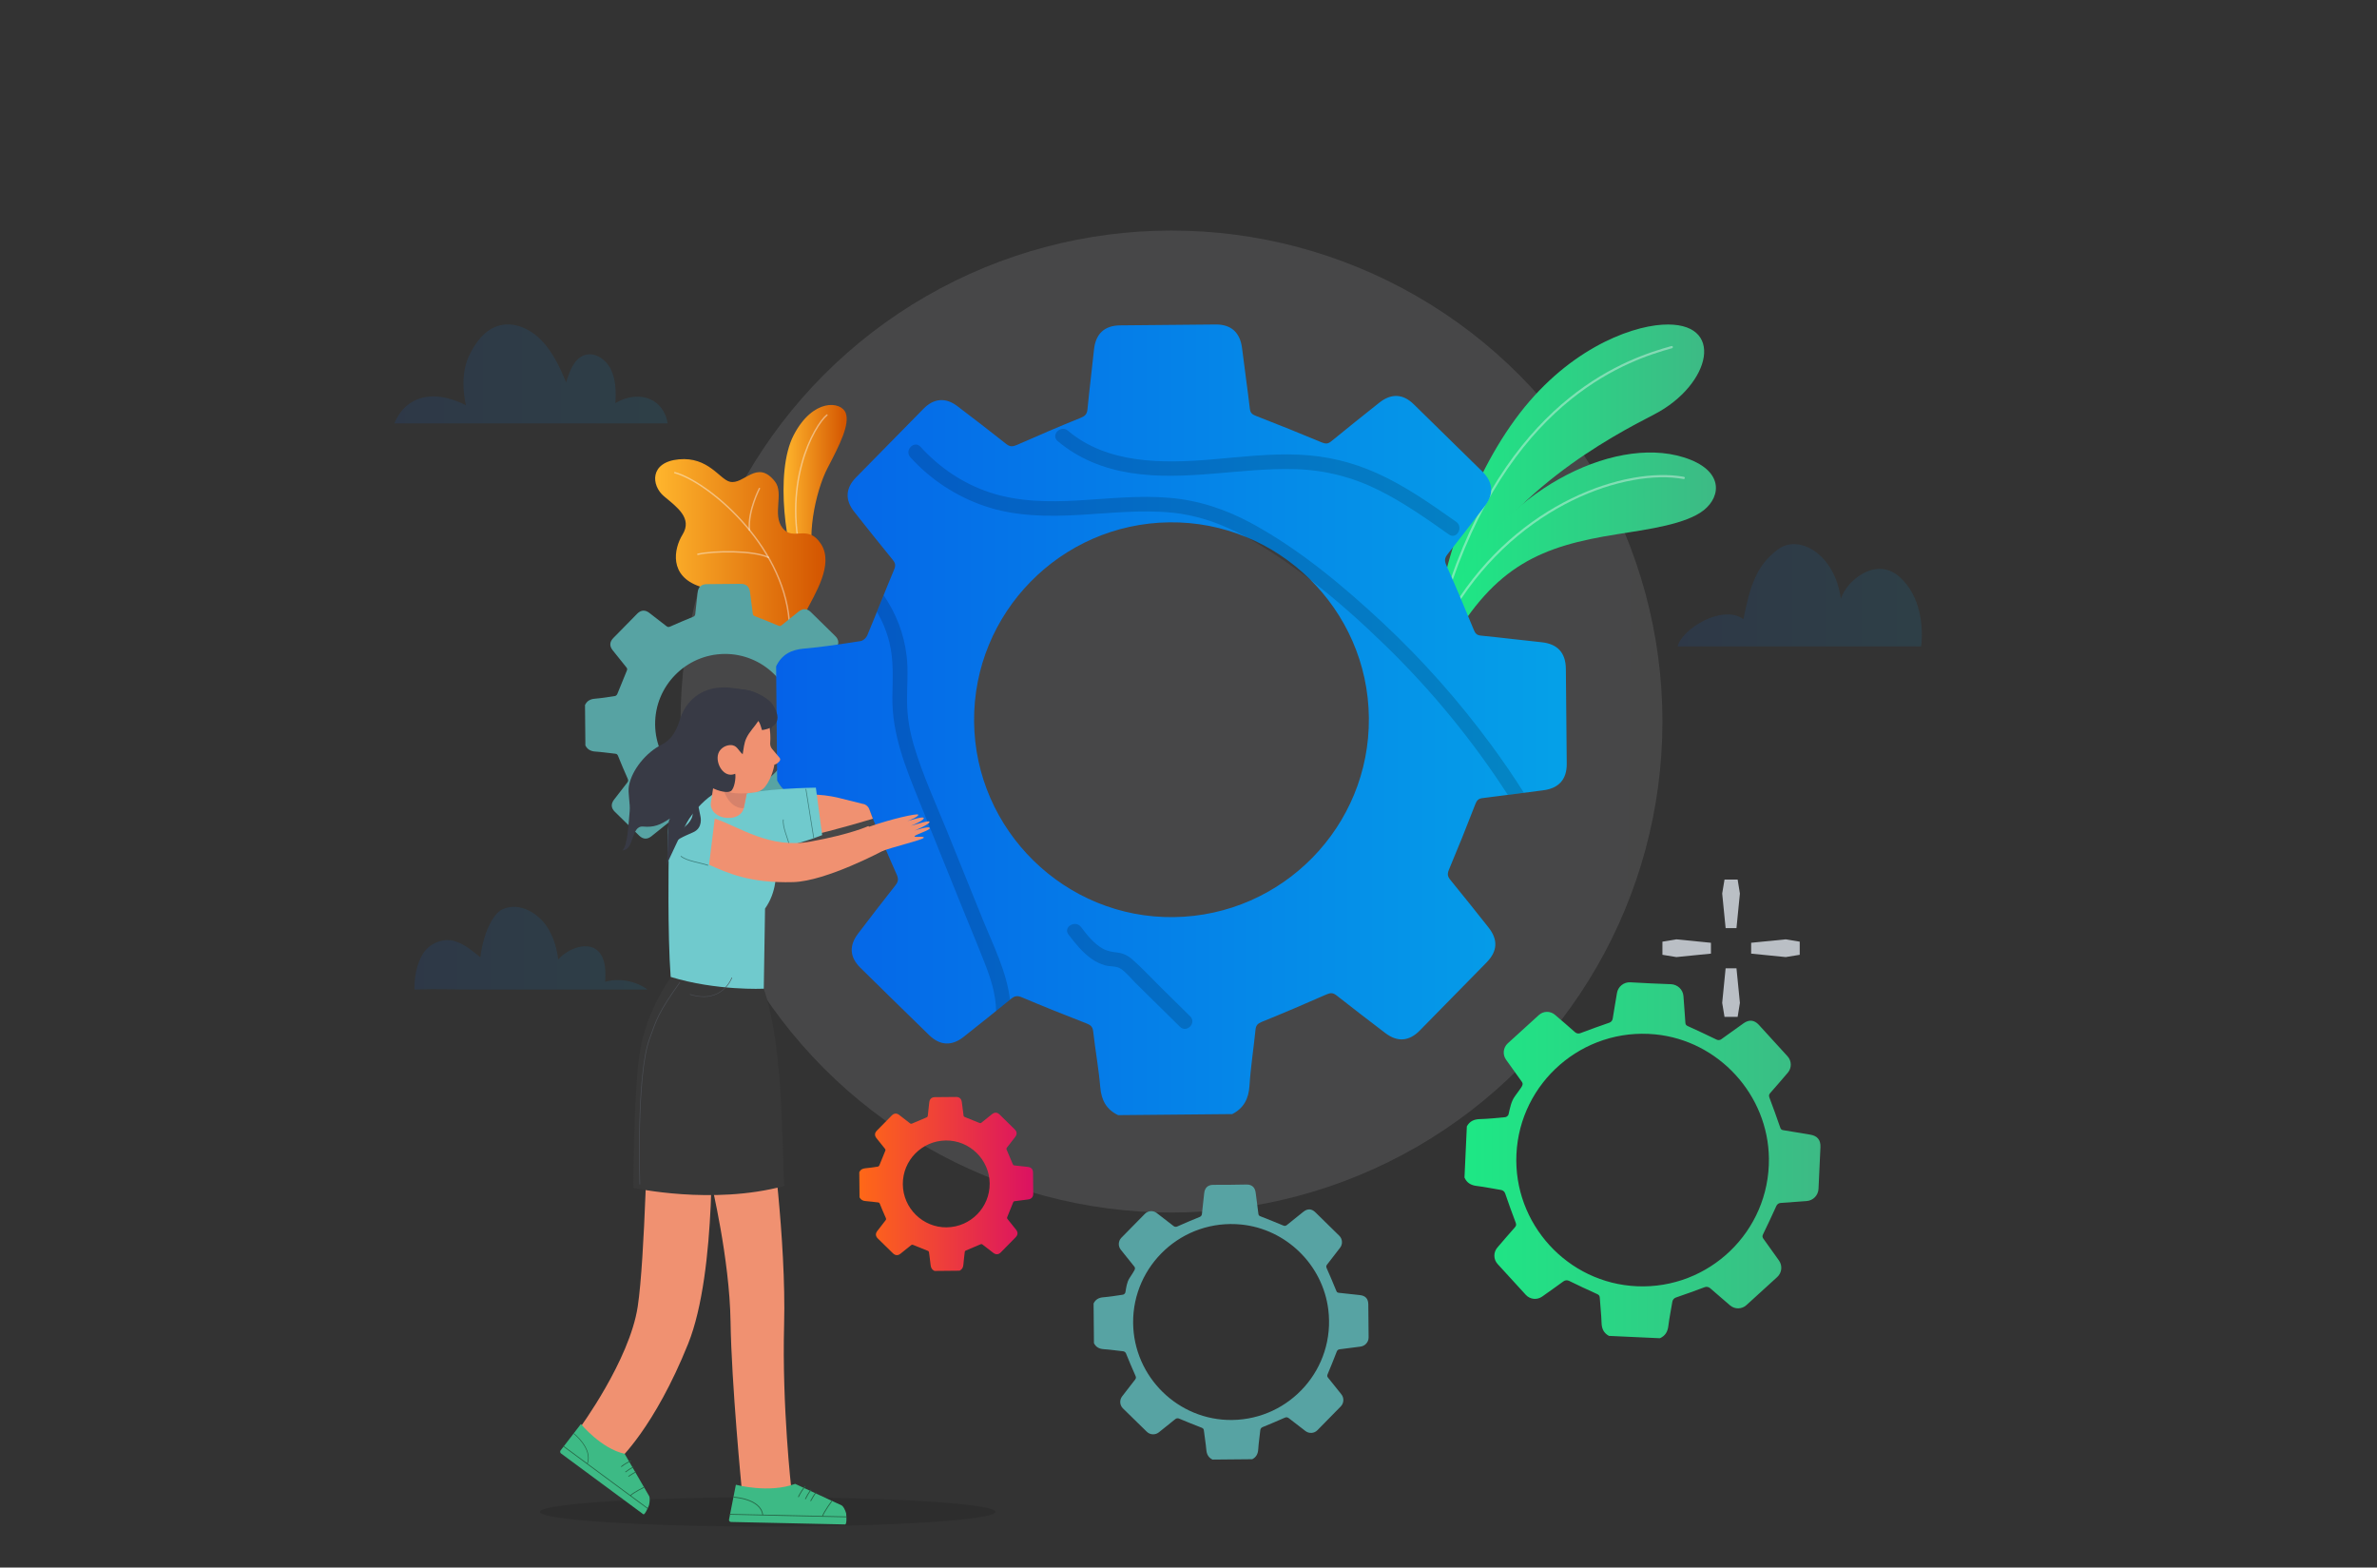 <?xml version="1.0" encoding="UTF-8"?>
<svg id="Layer_1" xmlns="http://www.w3.org/2000/svg" xmlns:xlink="http://www.w3.org/1999/xlink" viewBox="0 0 1502.96 991.06">
  <rect x="0" y="0" width="1502.96" height="991.06" fill="#333333" stroke="none"/>
  <defs>
    <style>
      .cls-1 {
        fill: #57a3a3;
      }

      .cls-2 {
        opacity: .11;
      }

      .cls-3 {
        fill: url(#linear-gradient-2);
      }

      .cls-4 {
        fill: url(#linear-gradient-10);
      }

      .cls-5 {
        stroke-width: .44px;
      }

      .cls-5, .cls-6, .cls-7, .cls-8, .cls-9, .cls-10, .cls-11, .cls-12, .cls-13 {
        fill: none;
      }

      .cls-5, .cls-8 {
        stroke: #3d7f7d;
      }

      .cls-5, .cls-8, .cls-11, .cls-13 {
        stroke-linejoin: round;
      }

      .cls-14 {
        fill: #d6826b;
      }

      .cls-15 {
        fill: #383838;
      }

      .cls-16 {
        opacity: .25;
      }

      .cls-6 {
        opacity: .4;
        stroke-width: 1.41px;
      }

      .cls-6, .cls-7, .cls-9, .cls-10, .cls-12 {
        stroke-miterlimit: 10;
      }

      .cls-6, .cls-12 {
        stroke: #fafafa;
        stroke-linecap: round;
      }

      .cls-17 {
        fill: #3dba85;
      }

      .cls-18 {
        fill: url(#linear-gradient-4);
      }

      .cls-19 {
        fill: url(#linear-gradient-3);
      }

      .cls-20 {
        fill: url(#linear-gradient-5);
      }

      .cls-7, .cls-9 {
        stroke-width: .4px;
      }

      .cls-7, .cls-10 {
        stroke: #4b4e54;
      }

      .cls-21 {
        fill: #babfc5;
      }

      .cls-22 {
        fill: url(#linear-gradient-8);
      }

      .cls-8 {
        stroke-width: .48px;
      }

      .cls-9, .cls-11, .cls-13 {
        stroke: #266646;
      }

      .cls-10 {
        stroke-width: .34px;
      }

      .cls-11 {
        stroke-width: .52px;
      }

      .cls-23 {
        fill: url(#linear-gradient-7);
      }

      .cls-24 {
        opacity: .16;
      }

      .cls-25 {
        fill: url(#linear-gradient-9);
      }

      .cls-26 {
        fill: url(#linear-gradient);
        isolation: isolate;
        opacity: .15;
      }

      .cls-27 {
        fill: url(#linear-gradient-11);
      }

      .cls-28 {
        fill: url(#linear-gradient-6);
      }

      .cls-29 {
        opacity: .45;
      }

      .cls-12 {
        opacity: .44;
        stroke-width: .9px;
      }

      .cls-13 {
        stroke-width: .48px;
      }

      .cls-30 {
        fill: #70cacd;
      }

      .cls-31 {
        fill: #f09171;
      }

      .cls-32 {
        fill: #383a45;
      }
    </style>
    <linearGradient id="linear-gradient" x1="19077.62" y1="-1925.73" x2="19781.01" y2="-1917.94" gradientTransform="translate(20535.78 -1461.6) rotate(-180)" gradientUnits="userSpaceOnUse">
      <stop offset="0" stop-color="#d1d3d4" stop-opacity="0"/>
      <stop offset=".04" stop-color="#cdcfd0" stop-opacity=".19"/>
      <stop offset=".09" stop-color="#c9cbcc" stop-opacity=".38"/>
      <stop offset=".15" stop-color="#c5c7c9" stop-opacity=".55"/>
      <stop offset=".21" stop-color="#c2c4c6" stop-opacity=".69"/>
      <stop offset=".28" stop-color="#c0c2c4" stop-opacity=".81"/>
      <stop offset=".36" stop-color="#bec0c2" stop-opacity=".89"/>
      <stop offset=".46" stop-color="#bdbfc1" stop-opacity=".95"/>
      <stop offset=".61" stop-color="#bcbec0" stop-opacity=".99"/>
      <stop offset="1" stop-color="#bcbec0"/>
    </linearGradient>
    <linearGradient id="linear-gradient-2" x1="20000.41" y1="311.93" x2="20040.35" y2="311.93" gradientTransform="translate(20535.78) rotate(-180) scale(1 -1)" gradientUnits="userSpaceOnUse">
      <stop offset="0" stop-color="#d35400"/>
      <stop offset="1" stop-color="#ffb62d"/>
    </linearGradient>
    <linearGradient id="linear-gradient-3" x1="20126.35" y1="599.49" x2="20273.73" y2="599.49" gradientTransform="translate(20535.78) rotate(-180) scale(1 -1)" gradientUnits="userSpaceOnUse">
      <stop offset="0" stop-color="#05a1e8"/>
      <stop offset="1" stop-color="#0562e8"/>
    </linearGradient>
    <linearGradient id="linear-gradient-4" x1="19320.63" y1="376.35" x2="19475.02" y2="376.35" xlink:href="#linear-gradient-3"/>
    <linearGradient id="linear-gradient-5" x1="20113.65" y1="236.42" x2="20286.42" y2="236.42" xlink:href="#linear-gradient-3"/>
    <linearGradient id="linear-gradient-6" x1="19458.24" y1="292.35" x2="19622.56" y2="292.35" gradientTransform="translate(20535.78) rotate(-180) scale(1 -1)" gradientUnits="userSpaceOnUse">
      <stop offset="0" stop-color="#3dba85"/>
      <stop offset="1" stop-color="#1de885"/>
    </linearGradient>
    <linearGradient id="linear-gradient-7" x1="19450.82" y1="346.9" x2="19619.17" y2="346.9" xlink:href="#linear-gradient-6"/>
    <linearGradient id="linear-gradient-8" x1="20013.83" y1="348.77" x2="20121.54" y2="348.77" xlink:href="#linear-gradient-2"/>
    <linearGradient id="linear-gradient-9" x1="19882.49" y1="748.52" x2="19992.47" y2="748.52" gradientTransform="translate(20535.78) rotate(-180) scale(1 -1)" gradientUnits="userSpaceOnUse">
      <stop offset="0" stop-color="#db1162"/>
      <stop offset="1" stop-color="#ff6817"/>
    </linearGradient>
    <linearGradient id="linear-gradient-10" x1="19384.69" y1="733.53" x2="19609.77" y2="733.53" xlink:href="#linear-gradient-6"/>
    <linearGradient id="linear-gradient-11" x1="19545.13" y1="455.08" x2="20045.04" y2="455.08" xlink:href="#linear-gradient-3"/>
  </defs>
  <circle class="cls-26" cx="740.72" cy="456.19" r="310.42"/>
  <g>
    <path class="cls-3" d="M506.43,367.81c-9.44-18.14-16.8-69.06-4.64-92.6,12.16-23.55,30.18-21.67,32.98-14.03,2.58,7.05-3.61,19.68-11.45,34.6-7.84,14.92-14.48,47.11-7.05,62.06l-9.84,9.97Z"/>
    <path class="cls-12" d="M522.86,262.4c-7.72,6.22-29.86,44.15-14.37,96.24"/>
  </g>
  <g class="cls-16">
    <g class="cls-29">
      <path class="cls-19" d="M409.43,625.65s-.21,0-.24,0c-12.97,0-25.94,0-38.91,0-23.01,0-46.03,0-69.04,0-16.98,0-22.23-.54-39.18-.05-.19-10.46,2.72-20.32,7.73-25.6,4.11-4.34,11.18-6.71,16.95-5.18,7.31,1.93,12.27,6.83,17.01,10.46,1.68-14.41,7.63-27.54,14.03-30.4,11.01-4.93,22.52,2.89,27.69,10.48,4.26,6.26,6.59,13.7,7.46,21.22,6.91-7.64,22.37-13.47,27.94-1.35,2.19,4.76,2.01,10.22,1.79,15.46,9.06-2.44,19.18-.53,26.78,4.96Z"/>
    </g>
    <g class="cls-29">
      <path class="cls-18" d="M1060.76,408.67c2.69-10.92,28.05-26.85,41.61-17.23,4.17-20.78,8.06-33.74,21.65-43.98,13.59-10.24,36.28,3.15,39.92,31.17,3.64-11.53,22.17-27.05,37.05-13.95,13.77,12.12,15.15,32.43,13.72,43.99h-153.94Z"/>
    </g>
    <g class="cls-29">
      <path class="cls-20" d="M249.35,267.72c4.19-10.34,12.12-15.88,21.49-16.92,11.82-1.31,23.8,5.47,23.8,5.47,0,0-4.44-17.06,1.59-30.5,4.11-9.16,10.66-17.77,19.76-20.03,9.42-2.34,19.41,2.25,26.42,9.51,7.01,7.26,11.55,16.89,15.57,26.49,2.08-6.82,4.85-14.45,11-16.98,6.36-2.62,13.73,1.9,17.07,8.38,3.33,6.48,3.51,14.31,3.05,21.73,7.39-4.43,16.8-5.74,24.19-1.31,4.74,2.84,8.1,8.41,8.83,14.15h-172.77Z"/>
    </g>
  </g>
  <ellipse class="cls-2" cx="485.43" cy="955.86" rx="144.03" ry="9.28"/>
  <g>
    <g>
      <path class="cls-28" d="M913.21,366.11s11.57-55.56,44.91-101.11c31.51-43.05,71.3-58.36,92.95-59.72,40.65-2.55,30.89,38.08-5.03,56.67-26.34,13.63-96.49,49.87-127.75,117.59l-5.09-13.43Z"/>
      <path class="cls-6" d="M1057.04,219.47c-26.48,7.39-98.67,30.46-139.43,147.62"/>
    </g>
    <g>
      <path class="cls-23" d="M916.61,407.72c28.86-50.31,58.09-62.42,105.7-69.92,20.37-3.21,44.02-6.44,55.11-15.35,10.99-8.83,12.49-25.38-12.81-33.3-46.07-14.43-116.47,23.72-143.28,81.99l-4.72,36.58Z"/>
      <path class="cls-6" d="M1064.61,302.16c-36.18-6.64-104.07,15.75-144.92,81.64"/>
    </g>
  </g>
  <g>
    <path class="cls-22" d="M509.42,387.04c5.68-11.36,18.13-30.22,9.67-43.14-8.47-12.92-17.38-1.49-24.19-9.94-6.83-8.47.99-22.04-4.9-29.53-11.38-14.47-19.54,2.35-28.56.13-6.44-1.59-13.63-15.9-32.2-14.15-18.56,1.75-17.63,16.46-9.37,23.38,8.26,6.92,18.07,13.8,11.71,24.17-5.65,9.21-8.56,26.2,10.74,32.79,18.45,6.3,9.31,14.31,12.19,23.34,2.89,9.03,20.36,17.59,38.87,10.62l16.04-17.68Z"/>
    <path class="cls-12" d="M426.68,298.84c20.1,5.4,68.28,44.54,72.35,93.67"/>
    <path class="cls-12" d="M441.25,350.44c9.95-2.27,35.18-2.59,44.62,2"/>
    <path class="cls-12" d="M480.18,308.86s-7.42,14.26-6.31,26.24"/>
  </g>
  <g>
    <path class="cls-1" d="M442.5,539.98c-.35-4.18-1.12-8.32-1.58-12.49-.13-1.13-.67-1.46-1.61-1.83-4.81-1.87-9.6-3.78-14.35-5.79-1.01-.43-1.61-.36-2.43.32-3.51,2.89-7.07,5.71-10.63,8.53-2.64,2.1-5.3,1.97-7.71-.37-5.15-5.02-10.29-10.05-15.42-15.09-2.42-2.38-2.58-4.98-.5-7.69,2.76-3.61,5.52-7.22,8.34-10.78.66-.83.73-1.43.29-2.44-2.12-4.76-4.15-9.57-6.1-14.4-.38-.95-.8-1.32-1.79-1.42-4.18-.42-8.33-1.09-12.51-1.35-2.93-.18-5.04-1.27-6.36-3.87-.08-8.52-.16-17.04-.24-25.57,1.26-2.65,3.37-3.75,6.28-3.99,4.24-.35,8.45-1.03,12.66-1.68.55-.08,1.24-.7,1.46-1.24,2.05-4.92,3.98-9.9,6.04-14.81.38-.91.26-1.43-.32-2.14-2.91-3.57-5.78-7.17-8.64-10.78-2.1-2.65-1.96-5.28.41-7.71,5.03-5.14,10.08-10.28,15.13-15.4,2.32-2.35,4.96-2.54,7.56-.56,3.66,2.79,7.32,5.59,10.92,8.45.86.68,1.47.65,2.44.22,4.72-2.1,9.47-4.12,14.25-6.06.98-.4,1.42-.82,1.53-1.9.43-4.47,1-8.92,1.46-13.38.36-3.53,2.32-5.4,5.84-5.44,7.14-.07,14.28-.14,21.41-.2,3.51-.03,5.49,1.82,5.92,5.35.55,4.51,1.21,9.01,1.74,13.52.11.98.55,1.29,1.4,1.62,4.92,1.91,9.81,3.88,14.68,5.92.86.36,1.41.38,2.15-.23,3.56-2.92,7.16-5.78,10.77-8.65,2.67-2.12,5.29-2.02,7.7.33,5.15,5.02,10.29,10.06,15.41,15.12,2.41,2.38,2.59,5.01.54,7.7-2.76,3.61-5.52,7.22-8.34,10.79-.65.82-.75,1.43-.3,2.44,2.13,4.76,4.14,9.58,6.12,14.41.34.83.63,1.29,1.63,1.39,4.52.44,9.03,1.02,13.55,1.48,3.6.37,5.45,2.32,5.49,5.98.07,7.08.14,14.16.2,21.24.03,3.53-1.8,5.53-5.31,5.96-4.51.55-9.01,1.21-13.52,1.74-.95.11-1.31.48-1.65,1.36-1.9,4.92-3.87,9.82-5.91,14.68-.4.95-.31,1.52.32,2.29,2.88,3.52,5.71,7.08,8.53,10.64,2.18,2.74,2.05,5.32-.4,7.83-4.99,5.11-9.99,10.2-15,15.28-2.39,2.43-5,2.61-7.7.56-3.66-2.79-7.32-5.59-10.93-8.44-.81-.64-1.39-.6-2.3-.2-4.77,2.11-9.58,4.15-14.41,6.11-.93.38-1.34.77-1.44,1.78-.42,4.18-1.09,8.34-1.35,12.52-.18,2.92-1.27,5.03-3.86,6.37-8.52.08-17.04.16-25.57.24-2.64-1.26-3.75-3.36-4-6.28ZM458.95,501.89c24.36-.32,43.94-20.3,43.72-44.63-.22-24.37-20.36-44.11-44.71-43.81-24.34.3-43.95,20.31-43.73,44.62.22,24.37,20.4,44.13,44.72,43.81Z"/>
    <path class="cls-25" d="M588.39,799.61c-.22-2.59-.69-5.16-.98-7.75-.08-.7-.41-.91-1-1.13-2.99-1.16-5.96-2.35-8.91-3.6-.62-.26-1-.22-1.51.2-2.18,1.79-4.39,3.54-6.6,5.3-1.64,1.3-3.29,1.22-4.78-.23-3.2-3.12-6.39-6.24-9.57-9.37-1.5-1.48-1.6-3.09-.31-4.78,1.71-2.24,3.43-4.48,5.18-6.69.41-.51.46-.89.18-1.52-1.32-2.96-2.58-5.94-3.79-8.94-.24-.59-.49-.82-1.11-.88-2.59-.26-5.17-.67-7.77-.84-1.82-.11-3.13-.79-3.95-2.4-.05-5.29-.1-10.58-.15-15.88.78-1.64,2.09-2.33,3.9-2.48,2.63-.22,5.25-.64,7.86-1.04.34-.05.77-.43.91-.77,1.28-3.06,2.47-6.14,3.75-9.2.24-.56.16-.89-.2-1.33-1.81-2.22-3.59-4.45-5.36-6.69-1.3-1.64-1.22-3.28.26-4.78,3.12-3.19,6.26-6.38,9.4-9.56,1.44-1.46,3.08-1.58,4.7-.35,2.27,1.73,4.55,3.47,6.78,5.25.53.42.91.4,1.52.14,2.93-1.3,5.88-2.56,8.85-3.76.61-.25.88-.51.95-1.18.27-2.77.62-5.54.91-8.31.23-2.19,1.44-3.35,3.63-3.38,4.43-.05,8.86-.09,13.3-.12,2.18-.02,3.41,1.13,3.68,3.32.34,2.8.75,5.59,1.08,8.4.07.61.34.8.87,1,3.05,1.19,6.09,2.41,9.11,3.67.53.22.87.24,1.33-.14,2.21-1.81,4.45-3.59,6.68-5.37,1.66-1.32,3.29-1.26,4.78.21,3.2,3.12,6.39,6.25,9.57,9.39,1.5,1.48,1.61,3.11.33,4.78-1.71,2.24-3.43,4.49-5.18,6.7-.4.51-.47.89-.18,1.52,1.32,2.96,2.57,5.95,3.8,8.95.21.52.39.8,1.01.86,2.81.27,5.61.63,8.41.92,2.24.23,3.39,1.44,3.41,3.71.04,4.4.09,8.79.12,13.19.02,2.19-1.12,3.43-3.3,3.7-2.8.34-5.59.75-8.4,1.08-.59.07-.81.3-1.02.84-1.18,3.06-2.4,6.1-3.67,9.11-.25.59-.19.94.2,1.42,1.79,2.18,3.54,4.4,5.3,6.61,1.35,1.7,1.27,3.3-.25,4.86-3.1,3.17-6.2,6.33-9.32,9.49-1.49,1.51-3.1,1.62-4.78.35-2.27-1.73-4.55-3.47-6.79-5.24-.5-.4-.86-.37-1.43-.12-2.96,1.31-5.95,2.58-8.95,3.79-.58.24-.83.48-.9,1.11-.26,2.59-.67,5.18-.84,7.78-.11,1.82-.79,3.12-2.4,3.95-5.29.05-10.58.1-15.88.15-1.64-.78-2.33-2.09-2.48-3.9ZM598.61,775.97c15.13-.2,27.28-12.61,27.15-27.71-.13-15.13-12.64-27.39-27.76-27.2-15.11.19-27.29,12.61-27.15,27.71.14,15.13,12.66,27.4,27.77,27.21Z"/>
    <path class="cls-4" d="M1017.16,844.5c-3.17-1.78-4.4-4.49-4.51-8.15-.15-5.3-.82-10.59-1.12-15.89-.08-1.44-.74-1.89-1.91-2.42-5.89-2.67-11.76-5.4-17.56-8.25-1.13-.55-2.46-.43-3.47.31-4.47,3.27-8.99,6.46-13.52,9.66-3.22,2.28-7.63,1.81-10.3-1.09-5.97-6.5-11.92-13-17.86-19.53-2.66-2.92-2.72-7.38-.15-10.38,3.66-4.27,7.32-8.54,11.05-12.75.89-1,1.03-1.76.53-3.06-2.31-6.09-4.52-12.22-6.62-18.39-.4-1.19-1.43-2.04-2.67-2.23-5.11-.82-10.18-1.91-15.31-2.52-3.64-.43-6.22-1.92-7.71-5.23-.03-.07-.05-.15-.04-.23l1.48-32.1c0-.08.03-.16.06-.22,1.78-3.18,4.5-4.39,8.16-4.49,5.38-.15,10.75-.71,16.11-1.23.79-.08,1.86-1,2.03-1.72.94-4.01,1.6-8.1,4-11.45,4.66-6.5,5.78-7.32,4.34-9.31-3.35-4.61-6.65-9.26-9.94-13.91-2.27-3.21-1.79-7.62,1.11-10.27,6.55-5.99,13.12-11.97,19.7-17.93,2.86-2.59,7.2-2.65,10.13-.14,4.27,3.64,8.53,7.3,12.73,11.03.9.8,2.17,1.04,3.3.61,6.08-2.31,12.21-4.52,18.36-6.63,1.14-.39,1.96-1.37,2.14-2.56.83-5.4,1.82-10.77,2.69-16.17.66-4.09,4.31-7.03,8.45-6.81,8.54.45,17.06.94,25.61,1.19,4.23.13,7.7,3.38,7.99,7.6.38,5.61.88,11.21,1.22,16.82.08,1.24.6,1.66,1.65,2.14,6.07,2.75,12.1,5.58,18.1,8.49.97.47,2.11.37,2.98-.27,4.64-3.39,9.32-6.7,14.01-10.03,3.52-2.5,6.83-2.19,9.71.96,6.07,6.62,12.12,13.25,18.16,19.9,2.65,2.92,2.71,7.35.15,10.35-3.66,4.28-7.32,8.55-11.05,12.76-.88.99-1.05,1.75-.55,3.07,2.35,6.17,4.56,12.4,6.73,18.64.37,1.07.71,1.68,1.96,1.87,5.69.87,11.34,1.92,17.02,2.82,4.53.72,6.73,3.32,6.52,7.94-.4,8.78-.8,17.57-1.22,26.35-.19,4.1-3.42,7.42-7.52,7.7-5.48.37-10.95.85-16.43,1.2-1.18.08-2.22.79-2.7,1.87-2.71,6.01-5.51,11.98-8.4,17.9-.57,1.18-.5,1.89.24,2.91,3.32,4.54,6.57,9.14,9.82,13.73,2.31,3.26,1.84,7.73-1.11,10.43-6.49,5.94-12.99,11.87-19.51,17.78-2.91,2.64-7.33,2.7-10.32.15-4.21-3.6-8.42-7.2-12.57-10.86-.96-.85-2.3-1.1-3.5-.65-6.02,2.26-12.07,4.45-18.16,6.53-1.21.41-2.07,1.45-2.27,2.71-.81,5.09-1.9,10.14-2.51,15.25-.43,3.64-1.93,6.21-5.22,7.73-.07.03-.16.05-.23.05l-32.1-1.48c-.08,0-.16-.03-.22-.06ZM1035.07,813.23c45.49,1.93,83.85-34.61,83.4-80.69-.39-40.27-31.79-74.64-71.87-78.57-45.81-4.49-85.66,30.44-87.77,75.76-2.04,43.96,32.35,81.63,76.24,83.49Z"/>
    <path class="cls-1" d="M762.75,916.63c-.34-4.1-1.1-8.17-1.55-12.26-.12-1.11-.66-1.43-1.58-1.79-4.74-1.84-9.46-3.73-14.14-5.71-.78-.33-1.68-.2-2.33.34-3.45,2.83-6.94,5.6-10.44,8.38-2.26,1.79-5.51,1.64-7.58-.38-5.04-4.91-10.08-9.83-15.1-14.77-2.06-2.03-2.29-5.28-.53-7.58,2.71-3.54,5.42-7.09,8.19-10.59.64-.81.72-1.41.28-2.4-2.08-4.68-4.08-9.39-5.99-14.14-.32-.79-1.04-1.32-1.88-1.41-4.06-.41-8.1-1.06-12.16-1.31-2.87-.18-4.94-1.25-6.24-3.8l-.23-25.1c1.24-2.6,3.31-3.68,6.17-3.92,4.16-.35,8.3-1.01,12.43-1.65.61-.09,1.4-.86,1.5-1.42.56-3.15.89-6.34,2.61-9.04,3.33-5.23,4.16-5.92,2.96-7.4-2.85-3.5-5.67-7.04-8.48-10.58-1.79-2.25-1.62-5.5.39-7.55,4.95-5.07,9.92-10.12,14.9-15.16,1.98-2.01,5.15-2.22,7.39-.52,3.6,2.74,7.19,5.49,10.73,8.3.64.51,1.5.62,2.24.29,4.73-2.11,9.5-4.14,14.31-6.08.75-.3,1.26-.99,1.34-1.8.43-4.38.98-8.75,1.44-13.14.36-3.49,2.3-5.33,5.81-5.34,6.93-.02,13.84,0,20.76-.19,3.57-.1,5.57,1.72,6,5.25.54,4.43,1.19,8.84,1.71,13.28.11.96.54,1.26,1.37,1.59,4.88,1.9,9.74,3.85,14.56,5.87.66.27,1.4.16,1.95-.29,3.5-2.87,7.03-5.68,10.57-8.49,2.62-2.08,5.19-1.99,7.56.32,5.06,4.93,10.1,9.88,15.13,14.84,2.05,2.02,2.28,5.27.53,7.56-2.71,3.55-5.42,7.09-8.19,10.6-.64.81-.74,1.4-.29,2.4,2.09,4.68,4.07,9.4,6.01,14.14.33.82.62,1.27,1.6,1.37,4.44.43,8.87,1,13.31,1.45,3.54.36,5.35,2.28,5.39,5.87.07,6.95.14,13.9.19,20.86.02,2.99-2.22,5.49-5.2,5.85-4.39.54-8.78,1.17-13.17,1.7-.79.09-1.46.61-1.74,1.35-1.87,4.83-3.8,9.64-5.81,14.41-.39.94-.31,1.49.31,2.24,2.83,3.45,5.6,6.95,8.38,10.45,1.82,2.29,1.66,5.59-.39,7.68-4.91,5.02-9.83,10.03-14.76,15.03-2.02,2.05-5.25,2.27-7.54.53-3.55-2.7-7.09-5.41-10.59-8.18-.68-.54-1.6-.66-2.4-.31-4.69,2.07-9.4,4.08-14.15,6-.8.32-1.35,1.06-1.43,1.92-.41,4.04-1.05,8.07-1.3,12.12-.18,2.87-1.25,4.94-3.79,6.25l-25.1.23c-2.59-1.24-3.69-3.3-3.93-6.16ZM779.11,897.77c36.53-.48,65.37-32.51,60.76-69.78-3.5-28.29-26.62-50.93-54.98-53.78-37.32-3.74-68.75,25.78-68.42,62.19.31,34.13,28.57,61.82,62.64,61.37Z"/>
    <path class="cls-27" d="M695.68,687.32c-.99-11.79-3.15-23.48-4.47-35.24-.36-3.2-1.88-4.12-4.54-5.16-13.57-5.27-27.09-10.67-40.49-16.35-2.84-1.2-4.54-1.01-6.87.9-9.91,8.14-19.96,16.11-30.01,24.08-7.46,5.91-14.95,5.56-21.75-1.06-14.54-14.16-29.06-28.36-43.52-42.6-6.82-6.72-7.28-14.05-1.42-21.71,7.79-10.19,15.58-20.38,23.54-30.43,1.85-2.34,2.07-4.05.8-6.89-5.98-13.45-11.73-27-17.23-40.65-1.08-2.68-2.25-3.73-5.06-4.01-11.78-1.19-23.52-3.07-35.32-3.8-8.26-.52-14.21-3.58-17.94-10.93-.22-24.05-.45-48.11-.67-72.16,3.56-7.47,9.51-10.57,17.74-11.26,11.96-1,23.85-2.91,35.72-4.74,1.55-.24,3.5-1.97,4.13-3.49,5.8-13.89,11.24-27.93,17.06-41.81,1.07-2.56.73-4.04-.89-6.03-8.21-10.07-16.31-20.23-24.38-30.42-5.92-7.47-5.54-14.9,1.17-21.75,14.2-14.52,28.44-29.01,42.71-43.45,6.55-6.63,14-7.17,21.35-1.57,10.34,7.87,20.66,15.77,30.83,23.86,2.42,1.93,4.15,1.84,6.9.62,13.31-5.91,26.72-11.62,40.21-17.09,2.78-1.13,4.02-2.3,4.31-5.36,1.22-12.6,2.83-25.17,4.13-37.76,1.03-9.95,6.55-15.24,16.49-15.35,20.15-.21,40.29-.4,60.44-.56,9.91-.08,15.5,5.14,16.71,15.1,1.55,12.73,3.42,25.42,4.91,38.16.32,2.76,1.54,3.63,3.94,4.56,13.88,5.39,27.69,10.96,41.43,16.7,2.43,1.01,3.97,1.08,6.06-.64,10.05-8.24,20.22-16.33,30.39-24.42,7.53-5.99,14.93-5.71,21.75.93,14.54,14.18,29.04,28.41,43.5,42.66,6.81,6.71,7.31,14.13,1.51,21.72-7.79,10.2-15.59,20.39-23.54,30.46-1.83,2.32-2.12,4.03-.84,6.89,6,13.45,11.69,27.04,17.28,40.66.96,2.34,1.78,3.65,4.59,3.93,12.76,1.24,25.49,2.87,38.25,4.17,10.16,1.04,15.39,6.56,15.49,16.87.2,19.98.39,39.97.56,59.95.08,9.97-5.09,15.61-14.99,16.82-12.73,1.56-25.43,3.4-38.16,4.91-2.67.32-3.69,1.35-4.65,3.84-5.36,13.89-10.92,27.71-16.69,41.43-1.13,2.69-.88,4.28.9,6.45,8.13,9.92,16.11,19.98,24.09,30.03,6.15,7.74,5.79,15.01-1.14,22.11-14.08,14.41-28.19,28.79-42.34,43.14-6.76,6.85-14.11,7.37-21.72,1.57-10.33-7.88-20.66-15.76-30.86-23.82-2.28-1.8-3.92-1.7-6.5-.56-13.47,5.95-27.03,11.72-40.67,17.25-2.64,1.07-3.79,2.18-4.07,5.03-1.18,11.79-3.06,23.53-3.8,35.34-.52,8.25-3.6,14.2-10.9,17.97-24.05.22-48.11.45-72.16.67-7.46-3.56-10.6-9.49-11.29-17.71ZM742.12,579.84c68.76-.9,124.02-57.3,123.41-125.95-.61-68.78-57.47-124.5-126.19-123.65-68.69.85-124.05,57.33-123.43,125.94.62,68.77,57.56,124.56,126.21,123.66Z"/>
    <g>
      <path class="cls-24" d="M575.57,289.06c12.74,14.06,28.87,24.72,46.86,30.84,19.47,6.66,40.21,6.83,60.53,5.63,19.16-1.1,38.41-3.31,57.6-1.46,16.46,1.56,31.8,7.05,46.2,14.81,2.23,1.18,4.46,2.45,6.6,3.77,12.54,7.41,24.63,15.75,36.27,24.75,16.29,12.65,31.75,26.5,46.35,40.73,29.28,28.46,55.26,60.19,77.39,94.4h.05c3.32-.45,6.74-.94,10.1-1.34-6.42-10.2-13.26-20.16-20.42-29.88-20.5-27.9-43.51-53.92-68.82-77.57-25.17-23.46-52.82-46.58-83.19-63.02-16.11-8.72-33.31-14.43-51.66-15.96-19.19-1.67-38.39.54-57.55,1.65-18.93,1.05-38.06.91-56.18-5.11-16.82-5.57-31.75-15.69-43.65-28.79-3.97-4.4-10.42,2.22-6.45,6.57Z"/>
      <path class="cls-24" d="M916.17,337.94c-14.14-9.98-28.39-20-43.89-27.8-16.67-8.38-34.3-12.95-52.97-13.52-35.02-1.08-69.71,7.94-104.68,2.35-16.86-2.69-32.79-9-45.89-20.12-4.54-3.85,1.96-10.43,6.47-6.59,24.92,21.15,60.03,20.81,90.79,18.23,18.41-1.54,36.86-3.84,55.37-3.03,17.17.75,33.56,4.62,49.22,11.68,17.95,8.08,34.14,19.48,50.16,30.78,4.81,3.4.28,11.46-4.59,8.02h0Z"/>
      <path class="cls-24" d="M562.39,406.34c2.83,11.43,1.97,22.94,1.85,34.63-.24,23.43,8.45,44.46,17.11,65.86,9.13,22.69,18.3,45.29,27.48,68.03,4.49,11.14,9.17,22.18,13.57,33.46,3.93,9.94,7.26,20.07,7.45,30.84h.05c2.89-2.34,5.82-4.72,8.71-7.1v-.05c-2.06-17.44-10.44-34.04-17.01-50.15-7.61-18.78-15.18-37.51-22.75-56.29-7.28-17.81-15.39-35.52-20.92-53.95-2.77-9.35-4.38-18.71-4.42-28.51-.09-9.56.89-19.04-.27-28.55-1.65-13.94-6.67-26.78-14.49-38.21-1.4,3.48-2.8,6.96-4.25,10.43,3.52,6.11,6.22,12.65,7.9,19.56Z"/>
      <path class="cls-24" d="M746.07,649.16c-6.28-6.19-12.56-12.39-18.85-18.58-3.06-3.02-6.12-6.04-9.18-9.05-2.97-2.93-5.89-6.7-9.36-9.03-2.77-1.86-6.63-1.28-9.77-2.13-3.13-.85-6.12-2.33-8.76-4.2-5.84-4.13-10.26-9.7-14.56-15.33-3.61-4.73,4.37-9.42,7.93-4.74,3.88,5.09,8.1,10.51,13.78,13.68,2.9,1.63,5.82,2.04,9.08,2.43,3.8.45,6.8,1.91,9.67,4.44,6.17,5.42,11.8,11.58,17.65,17.35,6.28,6.19,12.56,12.39,18.85,18.58,4.24,4.18-2.23,10.78-6.47,6.59h0Z"/>
    </g>
  </g>
  <g>
    <g>
      <g>
        <g>
          <path class="cls-31" d="M409.57,706.86s-1.72,88.76-6.34,119.2c-5.18,34.11-36.94,77.15-36.94,77.15l10.02,11.64,14.87,8.3s22.6-20.47,43.95-73.63c18.52-46.09,14.58-139.91,14.58-139.91"/>
          <g>
            <g>
              <path class="cls-17" d="M410.37,951.61c.47-2.1.67-4.72.03-5.82l-15.45-26.66c-14.77-3.19-27.64-18.8-27.64-18.8l-12.92,16.78c-.34.62-.18,1.45.36,1.84l52,38.42c1.05.77,3.61-5.68,3.62-5.75Z"/>
              <path class="cls-13" d="M398.97,923.64c-2.18.93-4.27,2.17-6.21,3.67"/>
              <path class="cls-13" d="M400.63,927.52c-2.33,1.08-3.45,1.87-5.2,3.18"/>
              <path class="cls-13" d="M402.15,930.59c-1.56.7-3.37,1.91-4.82,2.88"/>
            </g>
            <line class="cls-13" x1="356.26" y1="914.36" x2="409.53" y2="953.72"/>
            <path class="cls-9" d="M362.73,906.27s12.31,9.62,8.6,19.23"/>
            <path class="cls-13" d="M407.23,940.32s-6.55,3.16-8.67,5.3"/>
          </g>
        </g>
        <g>
          <path class="cls-31" d="M449.71,747.84s11.61,47.98,12.21,87.69c.6,39.71,7.12,106.39,7.12,106.39l17.86,2.54,13.49-2.82s-5.99-52.28-4.6-104.07c1.43-53.57-8.59-125.59-8.59-125.59"/>
          <g>
            <g>
              <path class="cls-17" d="M534.99,956.7c-.61-2.09-1.76-4.45-2.97-5.01l-29.26-13.54c-16.49,6.18-37.47.56-37.47.56l-4.36,22.18c-.02.74.57,1.35,1.31,1.36l72.07,1.56c1.45.03.71-7.05.69-7.11Z"/>
              <path class="cls-11" d="M509.14,939.6c-1.72,2.12-3.18,4.44-4.36,6.89"/>
              <path class="cls-11" d="M512.8,941.93c-1.78,2.33-2.5,3.69-3.59,5.87"/>
              <path class="cls-11" d="M515.91,943.64c-1.21,1.54-2.41,3.67-3.36,5.38"/>
            </g>
            <line class="cls-11" x1="461.4" y1="957.42" x2="535.23" y2="959.02"/>
            <path class="cls-11" d="M463.74,946.57s17.33.82,18.54,11.3"/>
            <path class="cls-11" d="M526.02,948.92s-4.96,6.67-5.99,9.77"/>
          </g>
        </g>
        <path class="cls-31" d="M499.77,503.94c14.81-4.14,32.36.96,32.36.96l13.09,3.26c2,.22,3.71,1.54,4.42,3.43l2.28,6.03s-27.83,8.41-39.64,10.55"/>
        <g>
          <path class="cls-15" d="M424.44,617.65s-17.36,22.45-20.66,53.01c-3.3,30.56-3.36,80.33-3.36,80.33,0,0,50.01,11.11,95.48-1.19-1.73-25.42,0-96.56-15.87-132.15"/>
          <path class="cls-7" d="M404.57,748.89s-2.33-68.78,6.04-91.86c4.47-12.33,5.45-16.68,19.33-36.03"/>
        </g>
        <g>
          <path class="cls-30" d="M515.86,497.99l4,30s-16.84,6.77-33.64,9.21c-8.98.79-27.08-28.03-21.2-33.85,15.5-5.02,50.84-5.36,50.84-5.36Z"/>
          <path class="cls-30" d="M422.81,542.62s-.81,47.55,1.25,75.03c28.96,8.88,58.87,7.45,58.87,7.45l.8-50.64c14.46-20.56,1.78-47.2,1.78-47.2l-17.91-25.16-17.91-1.37-8.63,2.43c-11.31,3.19-18.99,13.66-18.65,25.4l.41,14.05Z"/>
          <path class="cls-5" d="M499.14,534.59c-.98-4.66-4.48-11.81-3.84-16.46"/>
          <line class="cls-5" x1="509.55" y1="498.8" x2="514.55" y2="529.95"/>
          <path class="cls-30" d="M461.02,507.78l4,30s-25.82,4.15-42.63,6.6c0-11.43-2.95-34.69,10.76-37.43,15.5-5.02,27.87.83,27.87.83Z"/>
        </g>
      </g>
      <path class="cls-31" d="M557.95,538.07c5.76-2.39,26.02-7.19,26.16-8.46.14-1.27-6.15.12-5.84-.9.31-1.02,9.83-3.81,9.64-5.11-.27-1.77-9.87,1.61-9.87,1.61,0,0,10.33-4.22,9.66-5.69-.48-1.04-8.52,1.82-11.72,2.53,3.38-1.21,8.62-3.82,8.1-4.89-.52-1.06-6.03.77-10.33,1.95,2.61-.99,7.27-3.04,6.84-4.05-.43-1.01-17.15,2.68-31.92,7.93"/>
      <path class="cls-31" d="M451.92,517.5c15.75,5.32,34.66,19.33,60.62,14.57,25.96-4.76,36.57-9.82,36.57-9.82l9.52,15.47s-36.2,19.41-57.08,19.99c-27.45.77-41.34-5.69-53.2-10.98"/>
      <path class="cls-8" d="M447.77,547.13c-4.84-1.76-13.4-2.62-17.31-5.86"/>
    </g>
    <g>
      <path class="cls-32" d="M480.57,487.46c-2.3-.99-8.41,3.15-10.86,4.26-5.71,2.6-11.54,5.76-16.86,9.11-7.11,4.48-12.25,9.87-17,16.69-2.86,4.09-13.02,26.12-15.04,30.71,2.54-4.07-.03-26.65,2.78-30.73-6.22,4.13-10.16,5.71-16.95,5.09-7.87-.72-5.34,14.86-13.09,15.05,3.36-3.12,3.82-16.9,4.58-24.66.48-4.89-1.25-11.69-.49-15.96,1.87-10.56,11.26-21.47,20.52-26.11,7.21-3.62,9.9-9.92,12.13-17.08.95-3.06,2.76-6.3,4.77-8.82,7.43-9.31,18.58-11.83,30.31-9.7,7.26,1.32,7.39.46,14.07,3.56,2.63,1.22,3.66,4.89,5.76,6.97,1.21,1.2,4.37,5.9,4.48,7.33"/>
      <path class="cls-31" d="M459.26,517.05l1.04.06c4.96.3,9.22-2.36,10-6.25h0s5.12-25.05,5.12-25.05l-23.1,3.19-1.5,9.85-1.34,8.74c-.72,4.69,3.84,9.1,9.78,9.46Z"/>
      <path class="cls-14" d="M457.63,499.78c2.09,6.17,5.97,10.46,10.87,11.12.76.1,1.02.04,1.79-.04l5.12-25.05-16.33,4.11-1.45,9.86Z"/>
      <path class="cls-31" d="M486.63,459.64c.39,3.25.66,6.94.37,9.81-.15,1.48.24,2.96,1.2,4.09l4.71,5.55c.5.59.53,1.46.04,2.05-.72.89-1.9,2.03-3.32,2.3,0,0-1.17,8.14-5.98,14.1-1.52,1.88-3.74,3.07-6.13,3.42-25.6,3.85-36.42-8.19-36.65-33.51-.05-5.55,2.03-10.89,5.78-14.98,5.91-6.44,17.59-16.02,30-8.67,5.65,3.35,9.19,9.31,9.98,15.83Z"/>
      <path class="cls-32" d="M445.84,443.47c7.41-7.81,18.24-9.15,28.29-6.78,4.23,1,11.81,4.74,14.42,8.77,8.9,13.72-4.17,15.81-6.74,16.12-.63-1.82-1.09-4.13-2.3-5.77-2.44,3.74-5.7,6.83-7.6,10.89-1.5,3.21-1.72,6.71-2.32,10.16-2.86-2.28-3.53-6.03-8.03-5.78-3.23.18-6.37,2.34-7.39,5.38-2.04,6.07,3.48,15.92,10.7,12.74.57,2.5-.55,9.56-2.72,10.93-2.94,1.85-10.55-.96-13.17-2.8-3.78-2.65-7.79-8.12-9.75-12.27-7.16-15.18-.93-33.64,6.61-41.59Z"/>
    </g>
  </g>
  <path class="cls-32" d="M442.91,516.25s1.78,7.12-4.6,9.94c-6.38,2.81-11.35,4.88-12.19,7.69,0,0,.83-6.84,3.75-8.81s8.63-6.28,8.07-11.49c-.56-5.21,3.1-6.52,3.1-6.52l1.88,9.2Z"/>
  <path class="cls-10" d="M462.79,618.07s-6,17.01-26.51,10.63"/>
  <g>
    <polygon class="cls-21" points="1091.1 586.78 1097.96 586.78 1100.13 564.92 1098.7 556.1 1090.4 556.1 1088.93 564.92 1091.1 586.78"/>
    <polygon class="cls-21" points="1097.96 612.2 1091.1 612.2 1088.93 634.06 1090.4 642.91 1098.7 642.91 1100.13 634.06 1097.96 612.2"/>
    <polygon class="cls-21" points="1081.82 602.92 1081.82 596.06 1059.96 593.89 1051.14 595.36 1051.14 603.66 1059.96 605.1 1081.82 602.92"/>
    <polygon class="cls-21" points="1107.24 596.06 1107.24 602.92 1129.1 605.1 1137.95 603.66 1137.95 595.36 1129.1 593.89 1107.24 596.06"/>
  </g>
</svg>